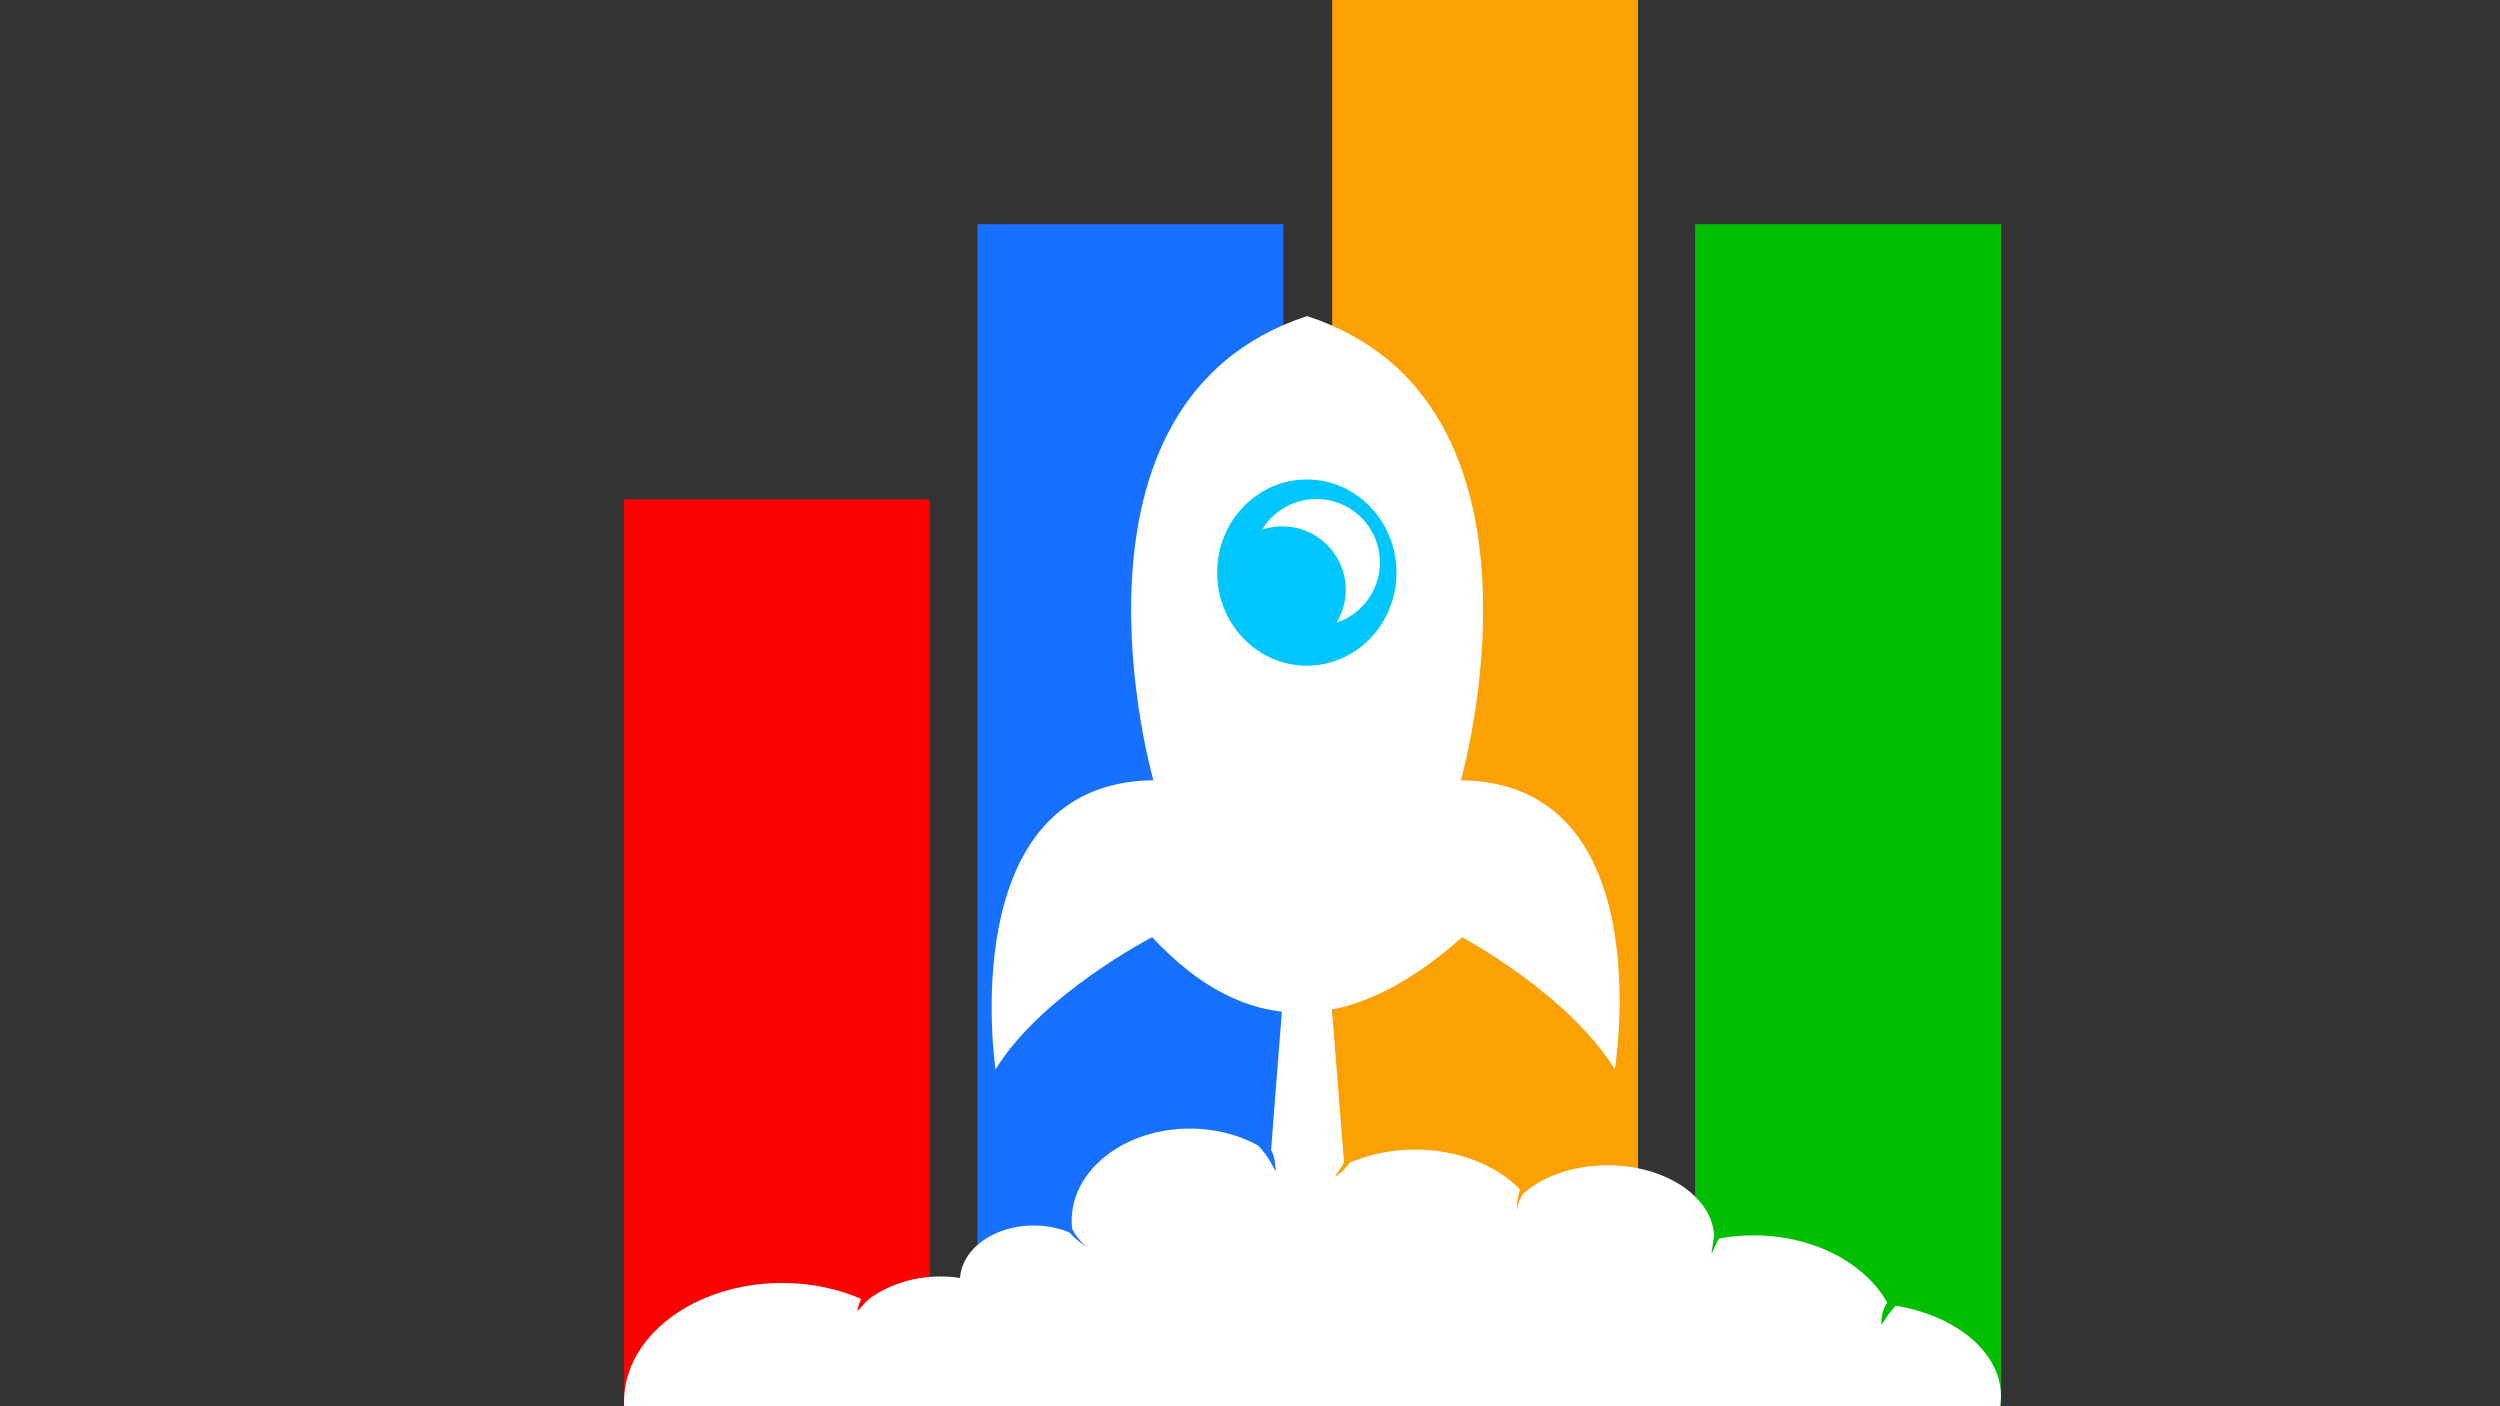 <svg id="Layer_1" data-name="Layer 1" xmlns="http://www.w3.org/2000/svg" viewBox="0 0 2560 1440"><rect x="0" y="0" width="2560" height="1440" fill="#333333" stroke="none"/><defs><style>.cls-1{fill:#fc0303;}.cls-2{fill:#fff;}.cls-3{fill:#1770ff;}.cls-4{fill:#fca103;}.cls-5{fill:#00bf03;}.cls-6{fill:#00c6ff;}</style></defs><rect class="cls-1" x="639" y="511.35" width="313.18" height="931.9"/><ellipse class="cls-2" cx="800.79" cy="1435.39" rx="161.79" ry="121.61"/><rect class="cls-3" x="1000.9" y="229.58" width="313.18" height="1213.67"/><rect class="cls-4" x="1364.18" width="313.18" height="1443.25"/><rect class="cls-5" x="1735.82" y="229.58" width="313.18" height="1213.67"/><path class="cls-2" d="M1497.21,959.7s109,58.3,156.35,135.33c0,0,48.24-293.79-157.63-296,0,0,111.19-387.34-157.43-475.37C1069.88,411.7,1181.07,799,1181.07,799c-205.87,2.2-161.63,296-161.63,296,47.34-77,160.35-135.33,160.35-135.33C1275,1062,1380.3,1063.7,1497.21,959.7Z"/><ellipse class="cls-6" cx="1338.18" cy="586.33" rx="91.82" ry="95.33"/><ellipse class="cls-2" cx="1058.42" cy="1311.5" rx="75.41" ry="56.62"/><ellipse class="cls-2" cx="1218.39" cy="1250.04" rx="121.01" ry="94.37"/><ellipse class="cls-2" cx="963.05" cy="1405.4" rx="113.99" ry="98.29"/><ellipse class="cls-2" cx="1907.53" cy="1429.61" rx="141.47" ry="95.25"/><path class="cls-2" d="M1795.77,1376h147.9c0-60.92-66.77-111-147.9-111s-147.9,50.13-147.9,111,66.76,111,147.9,111c77.78,0,143-46.07,147.63-104.36Z"/><ellipse class="cls-2" cx="1646.17" cy="1267.84" rx="109.14" ry="74.62"/><ellipse class="cls-2" cx="1449.09" cy="1276.34" rx="132.7" ry="99.2"/><ellipse class="cls-2" cx="1331.03" cy="1362.64" rx="137.96" ry="145.48"/><ellipse class="cls-2" cx="1125.68" cy="1399" rx="144.39" ry="97"/><ellipse class="cls-2" cx="1557.31" cy="1420.58" rx="221.27" ry="123.88"/><polygon class="cls-2" points="1385 1300 1292 1300 1320.82 931.44 1356.18 936.19 1385 1300"/><path class="cls-1" d="M937.62,1308.06s-46.86-7.51-57.55,26.33C871.83,1360.5,888.85,1311.65,937.62,1308.06Z"/><path class="cls-3" d="M1112.24,1276.5s-43.09-26-24.21-57.43S1071.43,1241.49,1112.24,1276.5Z"/><path class="cls-4" d="M1553.57,1239.51s-5.22-51.42,54.28-52.2C1644.22,1186.84,1557.79,1193.86,1553.57,1239.51Z"/><path class="cls-5" d="M1816.35,1222.07s-54.44-.41-61.61,46.73S1757.29,1233,1816.35,1222.07Z"/><path class="cls-5" d="M1996.4,1312.4s-69.89-5.28-69.89,42.47C1926.51,1363.76,1939.32,1316,1996.4,1312.4Z"/><path class="cls-3" d="M1246.92,1150s53.8,4.2,58.3,38.82S1304.66,1162.79,1246.92,1150Z"/><path class="cls-4" d="M1377.65,1164.19s22.11,14.69-6,37.53C1354.46,1215.69,1393.05,1180.59,1377.65,1164.19Z"/><path class="cls-2" d="M1348,511a65,65,0,0,0-55.63,31.36,65,65,0,0,1,76.26,95.28A65,65,0,0,0,1348,511Z"/></svg>